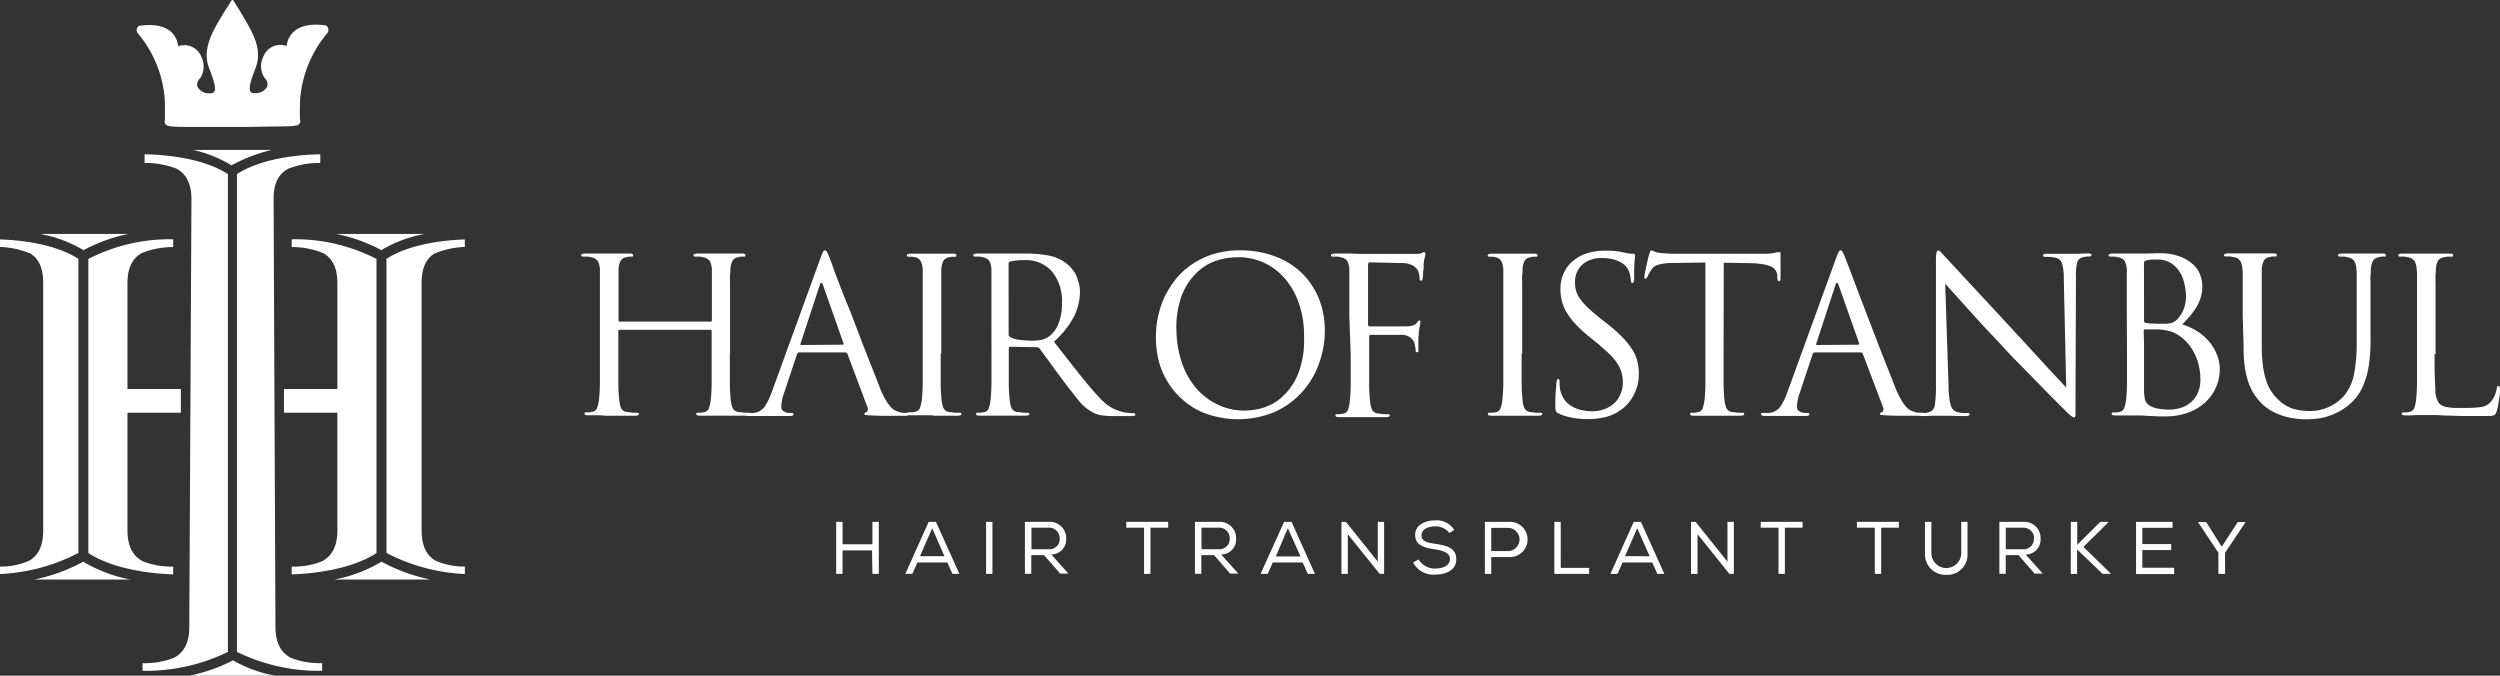 <svg id="katman_1-2" data-name="katman 1-2" xmlns="http://www.w3.org/2000/svg" width="292" height="78.92" viewBox="0 0 292 78.92">
  <rect x="0" y="0" width="292" height="78.92" fill="#333333" stroke="none"/>
  <path id="Path_964" data-name="Path 964" d="M50.71,178.682H60.738a15.561,15.561,0,0,1-4.927-1.792A19.455,19.455,0,0,1,50.71,178.682Z" transform="translate(-28.6 -99.762)" fill="#fff"/>
  <path id="Path_965" data-name="Path 965" d="M48.163,99.449V43.641c-3.218-2.093-8.319-2.293-9.732-2.311v1.016a9.7,9.7,0,0,1,3.732.667q1.722.9,1.744,3.536l-.253,50.01q0,2.655-1.809,3.588a9.158,9.158,0,0,1-3.645.615v.894A21.773,21.773,0,0,0,48.163,99.449Z" transform="translate(-21.545 -23.307)" fill="#fff"/>
  <path id="Path_966" data-name="Path 966" d="M63.48,99.449V43.641c3.218-2.093,8.319-2.293,9.732-2.311v1.016a9.7,9.7,0,0,0-3.732.667q-1.744.9-1.722,3.536l.218,50.01q0,2.655,1.809,3.588a9.158,9.158,0,0,0,3.645.615v.894A21.788,21.788,0,0,1,63.48,99.449Z" transform="translate(-35.803 -23.307)" fill="#fff"/>
  <path id="Path_967" data-name="Path 967" d="M60.918,40.15H51.71A14.741,14.741,0,0,1,56.2,41.955a18.718,18.718,0,0,1,4.722-1.805Z" transform="translate(-29.164 -22.641)" fill="#fff"/>
  <path id="Path_968" data-name="Path 968" d="M9.17,152.548H20.432A16.568,16.568,0,0,1,14.9,150.46a20.545,20.545,0,0,1-5.733,2.088Z" transform="translate(-5.172 -84.856)" fill="#fff"/>
  <path id="Path_969" data-name="Path 969" d="M9.156,66.4C6.213,64.515,1.822,64.192,0,64.14v.872a10.122,10.122,0,0,1,3.558.78c.994.6,1.487,1.744,1.487,3.418V98.148q0,2.616-1.661,3.527A8.164,8.164,0,0,1,0,102.347v.872a21.935,21.935,0,0,0,9.156-2.463Z" transform="translate(0 -36.172)" fill="#fff"/>
  <path id="Path_970" data-name="Path 970" d="M21.075,62.67H10.79a15.312,15.312,0,0,1,5.049,1.888,19.184,19.184,0,0,1,5.236-1.888Z" transform="translate(-6.086 -35.343)" fill="#fff"/>
  <path id="Path_971" data-name="Path 971" d="M28.239,81.582v-12.4q0-2.577,1.692-3.488a9.538,9.538,0,0,1,3.645-.693V64.09a20.76,20.76,0,0,0-9.906,2.3v34.348c3.17,2.058,7.918,2.429,9.906,2.49v-.907a9.2,9.2,0,0,1-3.532-.61q-1.805-.937-1.805-3.588V84.351h6.235V81.582Z" transform="translate(-13.35 -36.143)" fill="#fff"/>
  <path id="Path_972" data-name="Path 972" d="M100.786,152.548H89.52a16.678,16.678,0,0,0,5.529-2.088A20.545,20.545,0,0,0,100.786,152.548Z" transform="translate(-50.489 -84.856)" fill="#fff"/>
  <path id="Path_973" data-name="Path 973" d="M103.53,66.4c2.943-1.879,7.334-2.206,9.156-2.258v.872a10.171,10.171,0,0,0-3.562.78c-.99.6-1.487,1.744-1.487,3.418V98.148q0,2.616,1.666,3.527a8.236,8.236,0,0,0,3.383.671v.872a21.935,21.935,0,0,1-9.156-2.463Z" transform="translate(-58.391 -36.172)" fill="#fff"/>
  <path id="Path_974" data-name="Path 974" d="M90.15,62.67h10.272a15.26,15.26,0,0,0-5.036,1.888A19.184,19.184,0,0,0,90.15,62.67Z" transform="translate(-50.844 -35.343)" fill="#fff"/>
  <path id="Path_975" data-name="Path 975" d="M82.309,81.582v-12.4q0-2.577-1.692-3.488a9.551,9.551,0,0,0-3.645-.693V64.09a20.76,20.76,0,0,1,9.906,2.3v34.348c-3.17,2.058-7.922,2.429-9.906,2.49v-.907a9.153,9.153,0,0,0,3.527-.61q1.809-.937,1.809-3.588V84.351H76.07V81.582Z" transform="translate(-42.903 -36.143)" fill="#fff"/>
  <path id="Path_976" data-name="Path 976" d="M49.349,14.82H43.494c-2.616,0-3.266-.026-3.488-.3a.554.554,0,0,1-.1-.436c.048-.554,0-2.481,0-2.5a13.554,13.554,0,0,0-3.03-7.56l-.126-.148a.6.6,0,0,1,.1-.828l.035-.026A.122.122,0,0,1,36.954,3c1.744-.24,3.052.044,3.824.841A2.616,2.616,0,0,1,41.462,5.4a2.123,2.123,0,0,1,2.712,1.221,2.5,2.5,0,0,1-.14,2.511.985.985,0,0,0-.3,1.029,1.557,1.557,0,0,0,1.378.737c.283,0,.471-.044.567-.183.283-.41-.144-1.6-.6-2.773-.794-2.062.305-4.02,1.042-5.328l.044-.078C46.886,1.3,47.693.07,47.693.057A.148.148,0,0,1,47.845,0a.1.1,0,0,1,.048.026.1.1,0,0,1,.031.031s.8,1.251,1.513,2.5l.048.078c.728,1.308,1.831,3.231,1.033,5.284-.462,1.177-.872,2.363-.6,2.773.092.14.279.2.567.183a1.543,1.543,0,0,0,1.373-.746A.968.968,0,0,0,51.564,9.1a2.484,2.484,0,0,1-.14-2.511,2.123,2.123,0,0,1,2.712-1.221A2.616,2.616,0,0,1,54.865,3.8c.78-.8,2.08-1.081,3.824-.841a.135.135,0,0,1,.07.026.606.606,0,0,1,.157.841l-.022.031-.126.148a13.692,13.692,0,0,0-3.052,7.543s-.07,1.936,0,2.49a.571.571,0,0,1-.1.436c-.244.27-.872.283-3.488.3Z" transform="translate(-20.66 0.007)" fill="#fff"/>
  <path id="Path_977" data-name="Path 977" d="M173.045,79.6v3.231a20.08,20.08,0,0,0,.109,2.232,3,3,0,0,0,.231.929.872.872,0,0,0,.746.436l.619.074h.51c.135,0,.2.052.2.148s-.135.2-.405.2h-5.529c-.266,0-.4-.07-.4-.2s.065-.148.2-.148h.379l.371-.074a.658.658,0,0,0,.514-.436,4.563,4.563,0,0,0,.218-.929,20.084,20.084,0,0,0,.109-2.232V76.966a.135.135,0,0,0-.118-.148h-10.63a.131.131,0,0,0-.148.118v5.9a20.086,20.086,0,0,0,.113,2.232,3.109,3.109,0,0,0,.222.929.9.9,0,0,0,.746.436c.179,0,.384.052.61.074h.519c.135,0,.2.052.2.148s-.135.2-.4.2H158.6l-.654-.052h-1.474c-.266,0-.4-.07-.4-.2s.065-.148.2-.148h.371l.384-.074a.658.658,0,0,0,.51-.436,4.871,4.871,0,0,0,.218-.929,20.088,20.088,0,0,0,.109-2.232V69.754a2.276,2.276,0,0,0-.253-.981,1.169,1.169,0,0,0-.824-.436,1.5,1.5,0,0,0-.436-.07h-.475c-.135,0-.2-.052-.2-.157s.135-.17.4-.2h5.28c.266,0,.4.07.4.2s-.065.187-.2.157h-.222a2.181,2.181,0,0,0-.366.07.924.924,0,0,0-.689.436,2.381,2.381,0,0,0-.24.99V75.71a.131.131,0,0,0,.118.148h10.638a.135.135,0,0,0,.148-.118V69.754a2.276,2.276,0,0,0-.253-.981,1.177,1.177,0,0,0-.828-.436,1.351,1.351,0,0,0-.436-.07h-.436c-.135,0-.2-.052-.2-.157s.131-.17.4-.2h5.276c.27,0,.4.07.4.2s-.065.187-.2.157H174.4a2.18,2.18,0,0,0-.366.07.937.937,0,0,0-.693.436,2.533,2.533,0,0,0-.235.99,3.638,3.638,0,0,1-.039.641,7.731,7.731,0,0,0,0,.907v8.284Z" transform="translate(-87.797 -38.298)" fill="#fff"/>
  <path id="Path_978" data-name="Path 978" d="M208.378,68.055a6.79,6.79,0,0,1,.327-.807c.07-.118.144-.179.231-.179s.157.052.227.166a5.669,5.669,0,0,1,.327.746c.065.161.222.562.436,1.19s.536,1.4.872,2.315.776,1.91,1.19,2.965l1.243,3.253c.41,1.068.8,2.071,1.182,3.022s.685,1.744.937,2.389a9.407,9.407,0,0,0,.641,1.356,5.263,5.263,0,0,0,.58.833,1.892,1.892,0,0,0,.5.436,3.052,3.052,0,0,0,.436.179,2.524,2.524,0,0,0,.536.126h.484c.161,0,.244.052.244.148s-.044.14-.148.161a1.173,1.173,0,0,1-.349.039h-2.668L214.3,86.35l-.554-.048c-.131,0-.2-.044-.2-.131s.052-.144.174-.179a.41.41,0,0,0,.2-.209.593.593,0,0,0-.052-.471l-2.315-6.178a.244.244,0,0,0-.231-.148h-5.406a.266.266,0,0,0-.244.2l-1.487,4.465a5.3,5.3,0,0,0-.353,1.683.58.58,0,0,0,.314.549,1.269,1.269,0,0,0,.641.179h.227c.166,0,.253.052.253.148s-.126.2-.379.2h-4.8c-.314,0-.48-.065-.48-.2s.078-.148.231-.148h.375a2.615,2.615,0,0,0,.371,0,1.822,1.822,0,0,0,1.308-.746,7.73,7.73,0,0,0,.789-1.591Zm2.616,10.028c.1,0,.131-.057.1-.179l-2.389-6.78q-.2-.545-.379,0l-2.241,6.815c-.048.122,0,.179.078.179Z" transform="translate(-112.579 -37.824)" fill="#fff"/>
  <path id="Path_979" data-name="Path 979" d="M246.879,79.615v3.231a20.09,20.09,0,0,0,.113,2.232,2.877,2.877,0,0,0,.231.929.872.872,0,0,0,.746.436l.615.074h.514c.135,0,.2.052.2.148s-.135.2-.4.2h-2.756l-.31-.052h-2.442c-.266,0-.4-.07-.4-.2s.065-.148.2-.148h.379l.371-.074a.658.658,0,0,0,.514-.436,4.566,4.566,0,0,0,.218-.929,20.1,20.1,0,0,0,.109-2.232V69.766c-.052-.815-.331-1.308-.872-1.4a2.864,2.864,0,0,0-.436-.074h-.353c-.131,0-.2-.052-.2-.157s.135-.17.405-.2h4.984c.27,0,.4.065.4.2s-.065.187-.2.157h-.266a2.69,2.69,0,0,0-.366.065.929.929,0,0,0-.689.436,2.5,2.5,0,0,0-.24.99v9.836Z" transform="translate(-137.006 -38.309)" fill="#fff"/>
  <path id="Path_980" data-name="Path 980" d="M262.843,75.183V69.754a2.207,2.207,0,0,0-.244-.981,1.186,1.186,0,0,0-.833-.436,1.469,1.469,0,0,0-.41-.07h-.436c-.131,0-.2-.052-.2-.157s.135-.17.4-.2h5.8a15.259,15.259,0,0,1,2.4.2,4.984,4.984,0,0,1,2.237.916,6.191,6.191,0,0,1,.528.488,4.946,4.946,0,0,1,.567.746A5.457,5.457,0,0,1,273,71.2a3.766,3.766,0,0,1,.183,1.2,6.57,6.57,0,0,1-.676,2.83,10.373,10.373,0,0,1-2.367,2.978L273,81.853c.872,1.086,1.644,2.023,2.389,2.812a5.82,5.82,0,0,0,1.814,1.421,5.982,5.982,0,0,0,1.251.4c.24,0,.436.052.6.061s.3,0,.379,0,.227.052.227.148a.144.144,0,0,1-.122.161,1.8,1.8,0,0,1-.484.039h-1.779a10.26,10.26,0,0,1-1.635-.1,3.1,3.1,0,0,1-1.051-.379,5.149,5.149,0,0,1-1.561-1.347q-.746-.916-1.831-2.346c-.27-.349-.536-.746-.807-1.081l-.754-1.055-.68-.916c-.209-.27-.371-.5-.488-.667a.484.484,0,0,0-.331-.153l-3.087-.052c-.118,0-.179.07-.179.2v3.832a20.1,20.1,0,0,0,.113,2.232,3.108,3.108,0,0,0,.222.929.9.9,0,0,0,.746.436c.179,0,.384.052.61.074h.519c.135,0,.2.052.2.148s-.135.2-.4.2h-5.424c-.27,0-.405-.07-.405-.2s.07-.148.2-.148h.384l.371-.074a.671.671,0,0,0,.519-.436,4.273,4.273,0,0,0,.209-.929,20.09,20.09,0,0,0,.113-2.232V79.6Zm2.01,2.18a.318.318,0,0,0,.179.3,2.908,2.908,0,0,0,1.042.318,11.435,11.435,0,0,0,1.591.109A5.885,5.885,0,0,0,268.62,78a2.18,2.18,0,0,0,.929-.392,3.287,3.287,0,0,0,1.094-1.443,5.943,5.943,0,0,0,.436-2.429,5.433,5.433,0,0,0-1.155-3.719,4,4,0,0,0-3.192-1.334,6.177,6.177,0,0,0-1.029.052,5.667,5.667,0,0,0-.654.1.279.279,0,0,0-.2.3Z" transform="translate(-147.045 -38.298)" fill="#fff"/>
  <path id="Path_981" data-name="Path 981" d="M309.663,76.891a9.8,9.8,0,0,1,.253-2.136,10.463,10.463,0,0,1,.741-2.232,10.99,10.99,0,0,1,1.308-2.084,8.511,8.511,0,0,1,1.9-1.744,9.548,9.548,0,0,1,2.507-1.2,10.642,10.642,0,0,1,3.139-.436,11.336,11.336,0,0,1,3.924.654,9.061,9.061,0,0,1,3.126,1.866,8.721,8.721,0,0,1,2.075,2.978,9.884,9.884,0,0,1,.746,3.924,11.026,11.026,0,0,1-.745,3.984,9.867,9.867,0,0,1-2.023,3.266,9.452,9.452,0,0,1-3.165,2.232,11.108,11.108,0,0,1-8.585-.087,9.012,9.012,0,0,1-3.026-2.337,9.374,9.374,0,0,1-1.744-3.178,11.3,11.3,0,0,1-.432-3.471Zm2.389-.746a12.208,12.208,0,0,0,.615,3.968,9.039,9.039,0,0,0,1.7,3.052,7.582,7.582,0,0,0,2.555,1.936,7.325,7.325,0,0,0,3.161.676,8.088,8.088,0,0,0,2.04-.314,5.851,5.851,0,0,0,2.232-1.243,7.351,7.351,0,0,0,1.862-2.616,10.857,10.857,0,0,0,.741-4.465,11.484,11.484,0,0,0-.637-4,8.786,8.786,0,0,0-1.7-2.9,7.085,7.085,0,0,0-5.3-2.376,8.24,8.24,0,0,0-2.934.514,6.213,6.213,0,0,0-2.259,1.6,7.368,7.368,0,0,0-1.535,2.59,10.778,10.778,0,0,0-.549,3.628Z" transform="translate(-174.646 -37.818)" fill="#fff"/>
  <path id="Path_982" data-name="Path 982" d="M358.684,74.951V69.523a2.206,2.206,0,0,0-.244-.981,1.186,1.186,0,0,0-.833-.436,1.36,1.36,0,0,0-.436-.07h-.436c-.135,0-.2-.052-.2-.157s.135-.17.406-.2h1.805l1.046.039H366.6a2.4,2.4,0,0,0,.471-.061,1.742,1.742,0,0,0,.2-.1.305.305,0,0,1,.148-.052c.1,0,.148.074.148.231a1.309,1.309,0,0,1-.074.388,5.307,5.307,0,0,0-.126.789v.327a1.952,1.952,0,0,1-.044.488c-.044.179,0,.344-.039.51a1.425,1.425,0,0,1-.035.331.94.94,0,0,1-.052.2.14.14,0,0,1-.14.092q-.17,0-.17-.3a2.431,2.431,0,0,0-.052-.436,2.036,2.036,0,0,0-.179-.528,1.53,1.53,0,0,0-.554-.514,2.459,2.459,0,0,0-1.151-.288l-3.859-.087c-.148,0-.222.1-.222.279v6.976c0,.157.052.231.17.231h4.36a3.923,3.923,0,0,0,.746-.126.737.737,0,0,0,.436-.327,1.8,1.8,0,0,1,.144-.174.187.187,0,0,1,.14-.074c.083,0,.122.07.122.2a2.618,2.618,0,0,1-.074.436,7.562,7.562,0,0,0-.126.937,1.843,1.843,0,0,1-.039.436v1.23a2.045,2.045,0,0,1,0,.327.144.144,0,0,1-.157.157c-.087,0-.17-.083-.17-.231a1.308,1.308,0,0,0-.052-.436,2.144,2.144,0,0,0-.1-.462,1.43,1.43,0,0,0-.41-.558,1.744,1.744,0,0,0-.894-.349h-3.793c-.122,0-.174.074-.174.222v5.367A18.194,18.194,0,0,0,361.117,85a2.659,2.659,0,0,0,.222.933.9.9,0,0,0,.746.436l.615.074h.514c.135,0,.2.052.2.148s-.135.2-.4.2h-5.555c-.27,0-.4-.065-.4-.2s.065-.148.2-.148h.379l.371-.074a.7.7,0,0,0,.523-.436,5.228,5.228,0,0,0,.2-.933,20.09,20.09,0,0,0,.113-2.232V79.534Z" transform="translate(-201.082 -38.067)" fill="#fff"/>
  <path id="Path_983" data-name="Path 983" d="M402.5,79.615v3.231a20.1,20.1,0,0,0,.113,2.232,2.617,2.617,0,0,0,.222.929.9.9,0,0,0,.746.436l.615.074h.514c.135,0,.2.052.2.148s-.131.2-.4.2h-5.546c-.266,0-.4-.07-.4-.2s.07-.148.2-.148h.379l.379-.074a.689.689,0,0,0,.514-.436,4.271,4.271,0,0,0,.209-.929,21.207,21.207,0,0,0,.118-2.232V69.766c-.052-.815-.336-1.308-.872-1.4a2.977,2.977,0,0,0-.436-.074h-.318c-.135,0-.2-.052-.2-.157s.131-.17.4-.2h5.014c.27,0,.405.065.405.2s-.07.187-.2.157h-.266a2.458,2.458,0,0,0-.358.065.924.924,0,0,0-.693.436,2.359,2.359,0,0,0-.235.99,3.668,3.668,0,0,1-.039.641,7.731,7.731,0,0,0,0,.907v8.284Z" transform="translate(-224.775 -38.309)" fill="#fff"/>
  <path id="Path_984" data-name="Path 984" d="M420.408,86.805a10.465,10.465,0,0,1-1.744-.148,6.344,6.344,0,0,1-1.639-.514.536.536,0,0,1-.318-.283,2.469,2.469,0,0,1-.052-.671,15.8,15.8,0,0,1,.052-1.652c.052-.467.052-.8.074-1s.083-.4.2-.4.17.087.17.275v.41a5.108,5.108,0,0,0,.061.519,3.126,3.126,0,0,0,.506,1.195,2.755,2.755,0,0,0,.872.785,4.186,4.186,0,0,0,1.125.436,5.794,5.794,0,0,0,1.225.135,3.959,3.959,0,0,0,1.587-.305,3.457,3.457,0,0,0,1.116-.746,3.052,3.052,0,0,0,.663-1.064,3.27,3.27,0,0,0,.231-1.208,4.3,4.3,0,0,0-.157-1.2,3.676,3.676,0,0,0-.484-1.055,6.659,6.659,0,0,0-.872-1.055c-.371-.358-.824-.746-1.352-1.221l-1.155-.933a14.673,14.673,0,0,1-1.635-1.53,7.247,7.247,0,0,1-.99-1.369,5.233,5.233,0,0,1-.51-1.308,6.131,6.131,0,0,1-.131-1.264,4.457,4.457,0,0,1,.362-1.84,4,4,0,0,1,1.042-1.408,4.8,4.8,0,0,1,1.635-.924,6.653,6.653,0,0,1,2.18-.327,10.547,10.547,0,0,1,1.308.065,6.443,6.443,0,0,1,1.042.187c.24.052.436.078.545.1a2.216,2.216,0,0,0,.34,0q.249,0,.249.17a5.959,5.959,0,0,1-.048.746c-.044.436-.048,1.077-.048,1.936,0,.379-.061.571-.179.571s-.135,0-.153-.087a2.365,2.365,0,0,1-.052-.24,5.456,5.456,0,0,0-.109-.641,1.941,1.941,0,0,0-.218-.619,2.089,2.089,0,0,0-.763-.772,3.89,3.89,0,0,0-.942-.4,5.463,5.463,0,0,0-1.434-.153,3.279,3.279,0,0,0-2.18.741,2.69,2.69,0,0,0-.872,2.154,3.333,3.333,0,0,0,.14.99,3.023,3.023,0,0,0,.493.937,7.147,7.147,0,0,0,.959,1.064c.392.371.894.789,1.487,1.256l.706.554a18.4,18.4,0,0,1,1.818,1.626,8.444,8.444,0,0,1,1.129,1.448,4.447,4.447,0,0,1,.567,1.382,6.156,6.156,0,0,1,.07,2.346,5.408,5.408,0,0,1-.331,1.1,5.5,5.5,0,0,1-.654,1.142,4.321,4.321,0,0,1-1.073,1.016,4.979,4.979,0,0,1-1.779.82A8.642,8.642,0,0,1,420.408,86.805Z" transform="translate(-234.989 -37.857)" fill="#fff"/>
  <path id="Path_985" data-name="Path 985" d="M449.756,79.135v3.231a20.1,20.1,0,0,0,.109,2.232,3,3,0,0,0,.231.929.872.872,0,0,0,.746.436l.619.074h.51c.135,0,.2.052.2.148s-.131.2-.4.2h-5.529c-.266,0-.4-.07-.4-.2s.065-.148.2-.148h.371l.379-.074a.658.658,0,0,0,.515-.436,4.568,4.568,0,0,0,.218-.929,20.081,20.081,0,0,0,.109-2.232V68.493l-3.719.052a7.492,7.492,0,0,0-.99.052,4.8,4.8,0,0,0-.746.14,1.417,1.417,0,0,0-.872.61c-.135.222-.231.379-.292.493a2.176,2.176,0,0,0-.135.288c-.065.166-.153.253-.253.253s-.126-.074-.126-.231a3.663,3.663,0,0,1,.074-.488c.052-.253.113-.536.179-.841s.126-.576.188-.828.1-.4.113-.436a2.984,2.984,0,0,0,.109-.3c.035-.113.092-.179.144-.179a.968.968,0,0,1,.362.126,2.3,2.3,0,0,0,.746.179l1.155.083h11.288a4.552,4.552,0,0,0,.746-.083l.436-.092a1.225,1.225,0,0,1,.253,0c.07,0,.1,0,.113.083a.911.911,0,0,1,0,.218v2.751c0,.218-.061.323-.179.323a.126.126,0,0,1-.135-.074,1.2,1.2,0,0,1-.065-.353v-.275a1.209,1.209,0,0,0-.179-.528,1.164,1.164,0,0,0-.484-.436,3.536,3.536,0,0,0-.929-.292,9.484,9.484,0,0,0-1.491-.14l-3.17-.052Z" transform="translate(-248.441 -37.83)" fill="#fff"/>
  <path id="Path_986" data-name="Path 986" d="M480.486,68.055a7.644,7.644,0,0,1,.331-.807c.065-.118.139-.179.227-.179s.157.052.227.166a5.665,5.665,0,0,1,.327.746c.065.161.222.562.462,1.19s.536,1.4.872,2.315.741,1.91,1.138,2.974l1.243,3.231q.615,1.6,1.182,3.021l.942,2.389a8.985,8.985,0,0,0,.645,1.356,5.987,5.987,0,0,0,.571.833,1.7,1.7,0,0,0,.51.436,2,2,0,0,0,.436.179,2.284,2.284,0,0,0,.536.126h.467c.161,0,.253.052.253.153s-.052.14-.157.161a1.173,1.173,0,0,1-.349.039H487.7l-1.308-.039-.549-.044c-.135,0-.2-.044-.2-.135s.057-.14.17-.179a.353.353,0,0,0,.2-.209.6.6,0,0,0-.044-.467l-2.337-6.178a.244.244,0,0,0-.231-.148h-5.367a.266.266,0,0,0-.253.192l-1.487,4.469a5.272,5.272,0,0,0-.353,1.679.589.589,0,0,0,.314.554,1.308,1.308,0,0,0,.641.179h.253c.17,0,.253.052.253.148s-.126.2-.379.2h-4.8c-.323,0-.484-.07-.484-.2s.078-.148.231-.148h.349a2.753,2.753,0,0,0,.379,0,1.827,1.827,0,0,0,1.308-.746,7.316,7.316,0,0,0,.789-1.591ZM483.1,78.083c.1,0,.14-.057.1-.179l-2.389-6.78c-.135-.366-.262-.366-.375,0L478.21,77.94c-.052.122,0,.179.074.179Z" transform="translate(-266.06 -37.824)" fill="#fff"/>
  <path id="Path_987" data-name="Path 987" d="M517.544,83.02a7.992,7.992,0,0,0,.092,1.308,4.1,4.1,0,0,0,.17.872,1.308,1.308,0,0,0,.288.514,1.059,1.059,0,0,0,.436.253,3.925,3.925,0,0,0,.746.126h.536c.135,0,.2.052.2.148s-.148.2-.436.2c-.746,0-1.308,0-1.788-.039h-1.744c-.462,0-.977.039-1.543.039-.266,0-.4-.07-.4-.2s.07-.148.2-.148h.436a2.93,2.93,0,0,0,.58-.126.933.933,0,0,0,.619-.807,14.588,14.588,0,0,0,.131-2.389V68.37a5.87,5.87,0,0,1,.061-1c.044-.17.113-.262.218-.262s.235.1.414.305.327.366.462.5.388.436.872.946,1.086,1.182,1.823,1.971L522.4,73.5l2.821,3.052c.624.671,1.247,1.347,1.875,2.036s1.221,1.33,1.77,1.931l1.487,1.6c.436.462.746.789.933.99L531,70.345a5.84,5.84,0,0,0-.209-1.744,1.046,1.046,0,0,0-.746-.654,5.3,5.3,0,0,0-.741-.1h-.523c-.131,0-.2-.061-.2-.179s.17-.179.506-.179h3.357c.349,0,.833-.039,1.356-.039.3,0,.436.061.436.179s-.1.179-.283.179h-.275a2.041,2.041,0,0,0-.362.07.9.9,0,0,0-.746.606,6,6,0,0,0-.148,1.626l-.052,14.693V86.32a.582.582,0,0,1-.061.222.144.144,0,0,1-.118.052.475.475,0,0,1-.187-.061,2.381,2.381,0,0,1-.31-.244c-.135-.113-.305-.275-.514-.484l-.82-.82-.746-.746c-.436-.436-.981-.994-1.622-1.657L525.85,80.4c-.746-.746-1.448-1.487-2.115-2.232l-2.18-2.306-1.918-2.123c-.589-.654-1.094-1.221-1.535-1.7s-.741-.833-.951-1.073Z" transform="translate(-289.951 -37.847)" fill="#fff"/>
  <path id="Path_988" data-name="Path 988" d="M566.992,75.135V69.707a2.406,2.406,0,0,0-.253-.981,1.186,1.186,0,0,0-.837-.436,1.439,1.439,0,0,0-.406-.07h-.436c-.135,0-.2-.052-.2-.157s.135-.17.4-.2h3.968c.467,0,1-.035,1.583-.035a6.592,6.592,0,0,1,2.516.436,4.547,4.547,0,0,1,1.543,1.007,3.108,3.108,0,0,1,.741,1.225,4,4,0,0,1,.2,1.125,4.665,4.665,0,0,1-.2,1.408,5.44,5.44,0,0,1-.532,1.168,9.452,9.452,0,0,1-.746,1.012c-.275.318-.567.632-.872.929a7.731,7.731,0,0,1,1.487.641,6.151,6.151,0,0,1,1.408,1.1,5.6,5.6,0,0,1,1.055,1.548,4.591,4.591,0,0,1,.436,1.988,5.232,5.232,0,0,1-1.591,3.732,5.808,5.808,0,0,1-2.006,1.26,7.543,7.543,0,0,1-2.812.475h-.746l-1.077-.052c-.366,0-.7-.052-1.007-.057h-2.991c-.266,0-.4-.07-.4-.2s.065-.148.2-.148h.375l.379-.074a.689.689,0,0,0,.515-.436,5.23,5.23,0,0,0,.218-.929,21.186,21.186,0,0,0,.109-2.232V79.5Zm2.01.549a.27.27,0,0,0,.179.283l.475.061c.235,0,.589.035,1.055.035h.872a2.49,2.49,0,0,0,.589-.083,1.683,1.683,0,0,0,.436-.2,2.123,2.123,0,0,0,.384-.358,3.517,3.517,0,0,0,.654-1.1,4.053,4.053,0,0,0,.257-1.439,6.644,6.644,0,0,0-.2-1.552,4.194,4.194,0,0,0-.589-1.4,3.157,3.157,0,0,0-1.042-.994,3.052,3.052,0,0,0-1.57-.375h-.549a3.3,3.3,0,0,0-.654.1c-.2.044-.305.144-.305.275Zm0,2.664v5.433a3.089,3.089,0,0,0,.052.746,1.538,1.538,0,0,0,.109.528,1.029,1.029,0,0,0,.24.366,1.744,1.744,0,0,0,.436.305,2.578,2.578,0,0,0,.567.2,5.053,5.053,0,0,0,.624.113c.209,0,.4.044.58.052h.436a4.36,4.36,0,0,0,1.116-.166,3.191,3.191,0,0,0,2.062-1.652,3.785,3.785,0,0,0,.362-1.744,6.459,6.459,0,0,0-.118-1.23,6.141,6.141,0,0,0-.388-1.36,6.327,6.327,0,0,0-.741-1.308,5.089,5.089,0,0,0-1.177-1.138,3.994,3.994,0,0,0-1.138-.554,7.856,7.856,0,0,0-.946-.179,3.889,3.889,0,0,0-.388-.035h-1.57c-.1,0-.157.057-.157.179Z" transform="translate(-318.579 -38.25)" fill="#fff"/>
  <path id="Path_989" data-name="Path 989" d="M597.969,75.171v-4.8a3.347,3.347,0,0,0-.039-.641,2.276,2.276,0,0,0-.253-.981,1.168,1.168,0,0,0-.824-.436,1.5,1.5,0,0,0-.436-.07h-.436c-.131,0-.2-.052-.2-.157s.135-.17.405-.2h5.359c.27,0,.405.07.405.2s-.07.187-.2.157h-.27a1.992,1.992,0,0,0-.358.07.872.872,0,0,0-.693.436,2.575,2.575,0,0,0-.235,1V78.69a16.866,16.866,0,0,0,.14,2.346,9,9,0,0,0,.388,1.744,5.2,5.2,0,0,0,.6,1.243,5.634,5.634,0,0,0,.746.894,4.587,4.587,0,0,0,1.823,1.129,7.547,7.547,0,0,0,1.975.249,5.306,5.306,0,0,0,3.959-1.809,5.764,5.764,0,0,0,1.169-2.616,19.47,19.47,0,0,0,.288-3.523V70.384a3.77,3.77,0,0,0-.035-.641,2.276,2.276,0,0,0-.253-.981,1.177,1.177,0,0,0-.828-.436,1.351,1.351,0,0,0-.436-.07h-.436c-.135,0-.2-.052-.2-.157s.135-.17.4-.2h4.8c.266,0,.4.07.4.2s-.065.187-.2.157h-.266a2.473,2.473,0,0,0-.366.07,1.02,1.02,0,0,0-.693.436,2.725,2.725,0,0,0-.24.981,4.084,4.084,0,0,1-.035.641,6.875,6.875,0,0,0,0,.907v6.588a17.351,17.351,0,0,1-.083,2.075,11.337,11.337,0,0,1-.318,2.032,9.155,9.155,0,0,1-.706,1.862,5.45,5.45,0,0,1-1.216,1.548,6.7,6.7,0,0,1-1.369.968,7.941,7.941,0,0,1-1.347.567,7.068,7.068,0,0,1-1.277.262c-.392.039-.789.065-1.186.065a7.813,7.813,0,0,1-.92-.044A8.5,8.5,0,0,1,603.157,87a7.608,7.608,0,0,1-1.487-.545,5.739,5.739,0,0,1-1.443-.99,8.289,8.289,0,0,1-.85-1.02,6.268,6.268,0,0,1-.689-1.352,9.161,9.161,0,0,1-.462-1.822,16.02,16.02,0,0,1-.157-2.415Z" transform="translate(-336.018 -38.287)" fill="#fff"/>
  <path id="Path_990" data-name="Path 990" d="M646.692,79.656c0,1.844.035,3.2.1,4.094a2.725,2.725,0,0,0,.436,1.657,1.593,1.593,0,0,0,.366.27,1.831,1.831,0,0,0,.549.17c.283.048.567.083.872.1h1.243a13.749,13.749,0,0,0,1.8-.1,1.827,1.827,0,0,0,1.243-.654,2.706,2.706,0,0,0,.436-.746,3.673,3.673,0,0,0,.222-.746c0-.214.113-.327.222-.327s.157.126.157.379v.4a4.205,4.205,0,0,1-.087.68c-.039.244-.083.506-.122.746s-.083.436-.14.658a2.483,2.483,0,0,1-.144.353.393.393,0,0,1-.2.2,1.434,1.434,0,0,1-.436.1h-3.157l-1.809-.052c-.536,0-1-.052-1.4-.061h-2.18l-.745.039h-.663c-.266,0-.4-.07-.4-.2s.065-.148.2-.148h.379l.371-.074a.658.658,0,0,0,.514-.436,4.556,4.556,0,0,0,.218-.929,20.081,20.081,0,0,0,.109-2.232V70.4a3.758,3.758,0,0,0-.035-.641,2.276,2.276,0,0,0-.253-.981,1.177,1.177,0,0,0-.828-.436,1.352,1.352,0,0,0-.436-.07h-.436c-.135,0-.2-.052-.2-.157s.135-.17.4-.2h5.6c.266,0,.4.07.4.2s-.065.187-.2.157h-.366a2.419,2.419,0,0,0-.462.07.972.972,0,0,0-.741.436,2.537,2.537,0,0,0-.24.99,4.076,4.076,0,0,1-.035.641,6.9,6.9,0,0,0,0,.907v8.345Z" transform="translate(-362.34 -38.298)" fill="#fff"/>
  <path id="Path_991" data-name="Path 991" d="M228.186,143.125h-3.444v2.738H224V139.79h.746v2.616h3.488V139.79h.746v6.074h-.746Z" transform="translate(-126.335 -78.838)" fill="#fff"/>
  <path id="Path_992" data-name="Path 992" d="M246.1,139.79l2.738,6.074h-.811l-.6-1.33h-3.488l-.593,1.33h-.82l2.725-6.074Zm-.436.746-1.43,3.27h2.86Z" transform="translate(-136.781 -78.838)" fill="#fff"/>
  <path id="Path_993" data-name="Path 993" d="M264.16,139.79h.741v6.074h-.741Z" transform="translate(-148.985 -78.838)" fill="#fff"/>
  <path id="Path_994" data-name="Path 994" d="M276.8,143.667h-1.487v2.18h-.746v-6.065h2.76a1.914,1.914,0,0,1,2.058,1.744v.187a1.744,1.744,0,0,1-1.639,1.879h-.109l2.01,2.232h-.968Zm1.831-1.927a1.247,1.247,0,0,0-1.2-1.282h-2.1v2.52H277.3a1.2,1.2,0,0,0,1.33-1.055A1.339,1.339,0,0,0,278.634,141.74Z" transform="translate(-154.857 -78.83)" fill="#fff"/>
  <path id="Path_995" data-name="Path 995" d="M301.71,140.47v-.68h4.9v.68h-2.075v5.393h-.746V140.47Z" transform="translate(-170.163 -78.838)" fill="#fff"/>
  <path id="Path_996" data-name="Path 996" d="M322.342,143.667h-1.487v2.18h-.746v-6.065h2.747a1.914,1.914,0,0,1,2.058,1.744c0,.065,0,.126,0,.187a1.744,1.744,0,0,1-1.639,1.879h-.109l2.01,2.232h-.959Zm1.831-1.927a1.243,1.243,0,0,0-1.2-1.282h-2.1v2.52h1.988a1.195,1.195,0,0,0,1.308-1.073,1.109,1.109,0,0,0,.009-.166Z" transform="translate(-180.541 -78.83)" fill="#fff"/>
  <path id="Path_997" data-name="Path 997" d="M341.319,139.79l2.725,6.074h-.833l-.6-1.33h-3.488l-.593,1.33H337.7l2.747-6.074Zm-.436.746-1.408,3.3h2.891Z" transform="translate(-190.462 -78.838)" fill="#fff"/>
  <path id="Path_998" data-name="Path 998" d="M359.879,139.79l3.723,4.652V139.79h.741v6.074h-.519l-3.723-4.63v4.63h-.741V139.79Z" transform="translate(-202.678 -78.838)" fill="#fff"/>
  <path id="Path_999" data-name="Path 999" d="M381.128,140.08c-.746,0-1.591.305-1.591,1.042s.741.872,1.644,1c1.221.187,2.42.436,2.42,1.8s-1.339,1.788-2.472,1.788a2.642,2.642,0,0,1-2.568-1.408l.628-.362a2.228,2.228,0,0,0,1.949,1.064c.741,0,1.718-.231,1.718-1.125,0-.746-.841-.972-1.744-1.116-1.177-.179-2.315-.436-2.315-1.683s1.282-1.7,2.328-1.7a2.385,2.385,0,0,1,2.241,1.125l-.571.349A2.045,2.045,0,0,0,381.128,140.08Z" transform="translate(-213.507 -78.6)" fill="#fff"/>
  <path id="Path_1000" data-name="Path 1000" d="M398.526,145.854h-.746V139.78h2.764a2.062,2.062,0,1,1,.244,4.116,2.275,2.275,0,0,1-.244,0h-2.019Zm2.019-5.372h-2.019v2.708h2.019a1.356,1.356,0,0,0,0-2.708Z" transform="translate(-224.347 -78.828)" fill="#fff"/>
  <path id="Path_1001" data-name="Path 1001" d="M417.14,145.166h3.314v.7H416.39V139.79h.746Z" transform="translate(-234.843 -78.838)" fill="#fff"/>
  <path id="Path_1002" data-name="Path 1002" d="M434.982,139.79l2.729,6.074H436.9l-.6-1.33h-3.466l-.589,1.33h-.828l2.725-6.074Zm-.436.746-1.426,3.27H436Z" transform="translate(-243.32 -78.838)" fill="#fff"/>
  <path id="Path_1003" data-name="Path 1003" d="M453.536,139.79l3.723,4.652V139.79h.746v6.074h-.523l-3.719-4.63v4.63H453V139.79Z" transform="translate(-255.491 -78.838)" fill="#fff"/>
  <path id="Path_1004" data-name="Path 1004" d="M471.68,140.47v-.68h4.888v.68H474.5v5.393h-.746V140.47Z" transform="translate(-266.026 -78.838)" fill="#fff"/>
  <path id="Path_1005" data-name="Path 1005" d="M497.45,140.47v-.68h4.9v.68H500.28v5.393h-.746V140.47Z" transform="translate(-280.56 -78.838)" fill="#fff"/>
  <path id="Path_1006" data-name="Path 1006" d="M520.646,139.8v3.645a2.363,2.363,0,0,1-2.18,2.538h-.292a2.385,2.385,0,0,1-2.494-2.263c0-.092,0-.183,0-.279V139.8h.746v3.645a1.744,1.744,0,1,0,3.488,0V139.8Z" transform="translate(-290.842 -78.844)" fill="#fff"/>
  <path id="Path_1007" data-name="Path 1007" d="M537.842,143.667h-1.491v2.18h-.741v-6.065h2.76a1.905,1.905,0,0,1,2.049,1.744c0,.061,0,.126,0,.192a1.744,1.744,0,0,1-1.626,1.879h-.113l2,2.232h-.955Zm1.831-1.927a1.251,1.251,0,0,0-1.234-1.277h-2.08v2.52h1.971a1.2,1.2,0,0,0,1.308-1.055,1.335,1.335,0,0,0,0-.187Z" transform="translate(-302.082 -78.83)" fill="#fff"/>
  <path id="Path_1008" data-name="Path 1008" d="M554.743,139.79h.746v2.681l2.686-2.681h.951v.048l-2.917,2.878,3.178,3.1v.052h-.937l-2.978-2.851v2.851h-.741Z" transform="translate(-312.866 -78.838)" fill="#fff"/>
  <path id="Path_1009" data-name="Path 1009" d="M572.22,139.79h4.264v.693h-3.527v1.905h3.37v.7h-3.37v2.058h3.719v.746H572.22Z" transform="translate(-322.73 -78.838)" fill="#fff"/>
  <path id="Path_1010" data-name="Path 1010" d="M588.81,139.84h.955l1.823,2.882,1.87-2.882h.916l-2.4,3.588v2.463h-.78v-2.463Z" transform="translate(-332.087 -78.866)" fill="#fff"/>
</svg>
